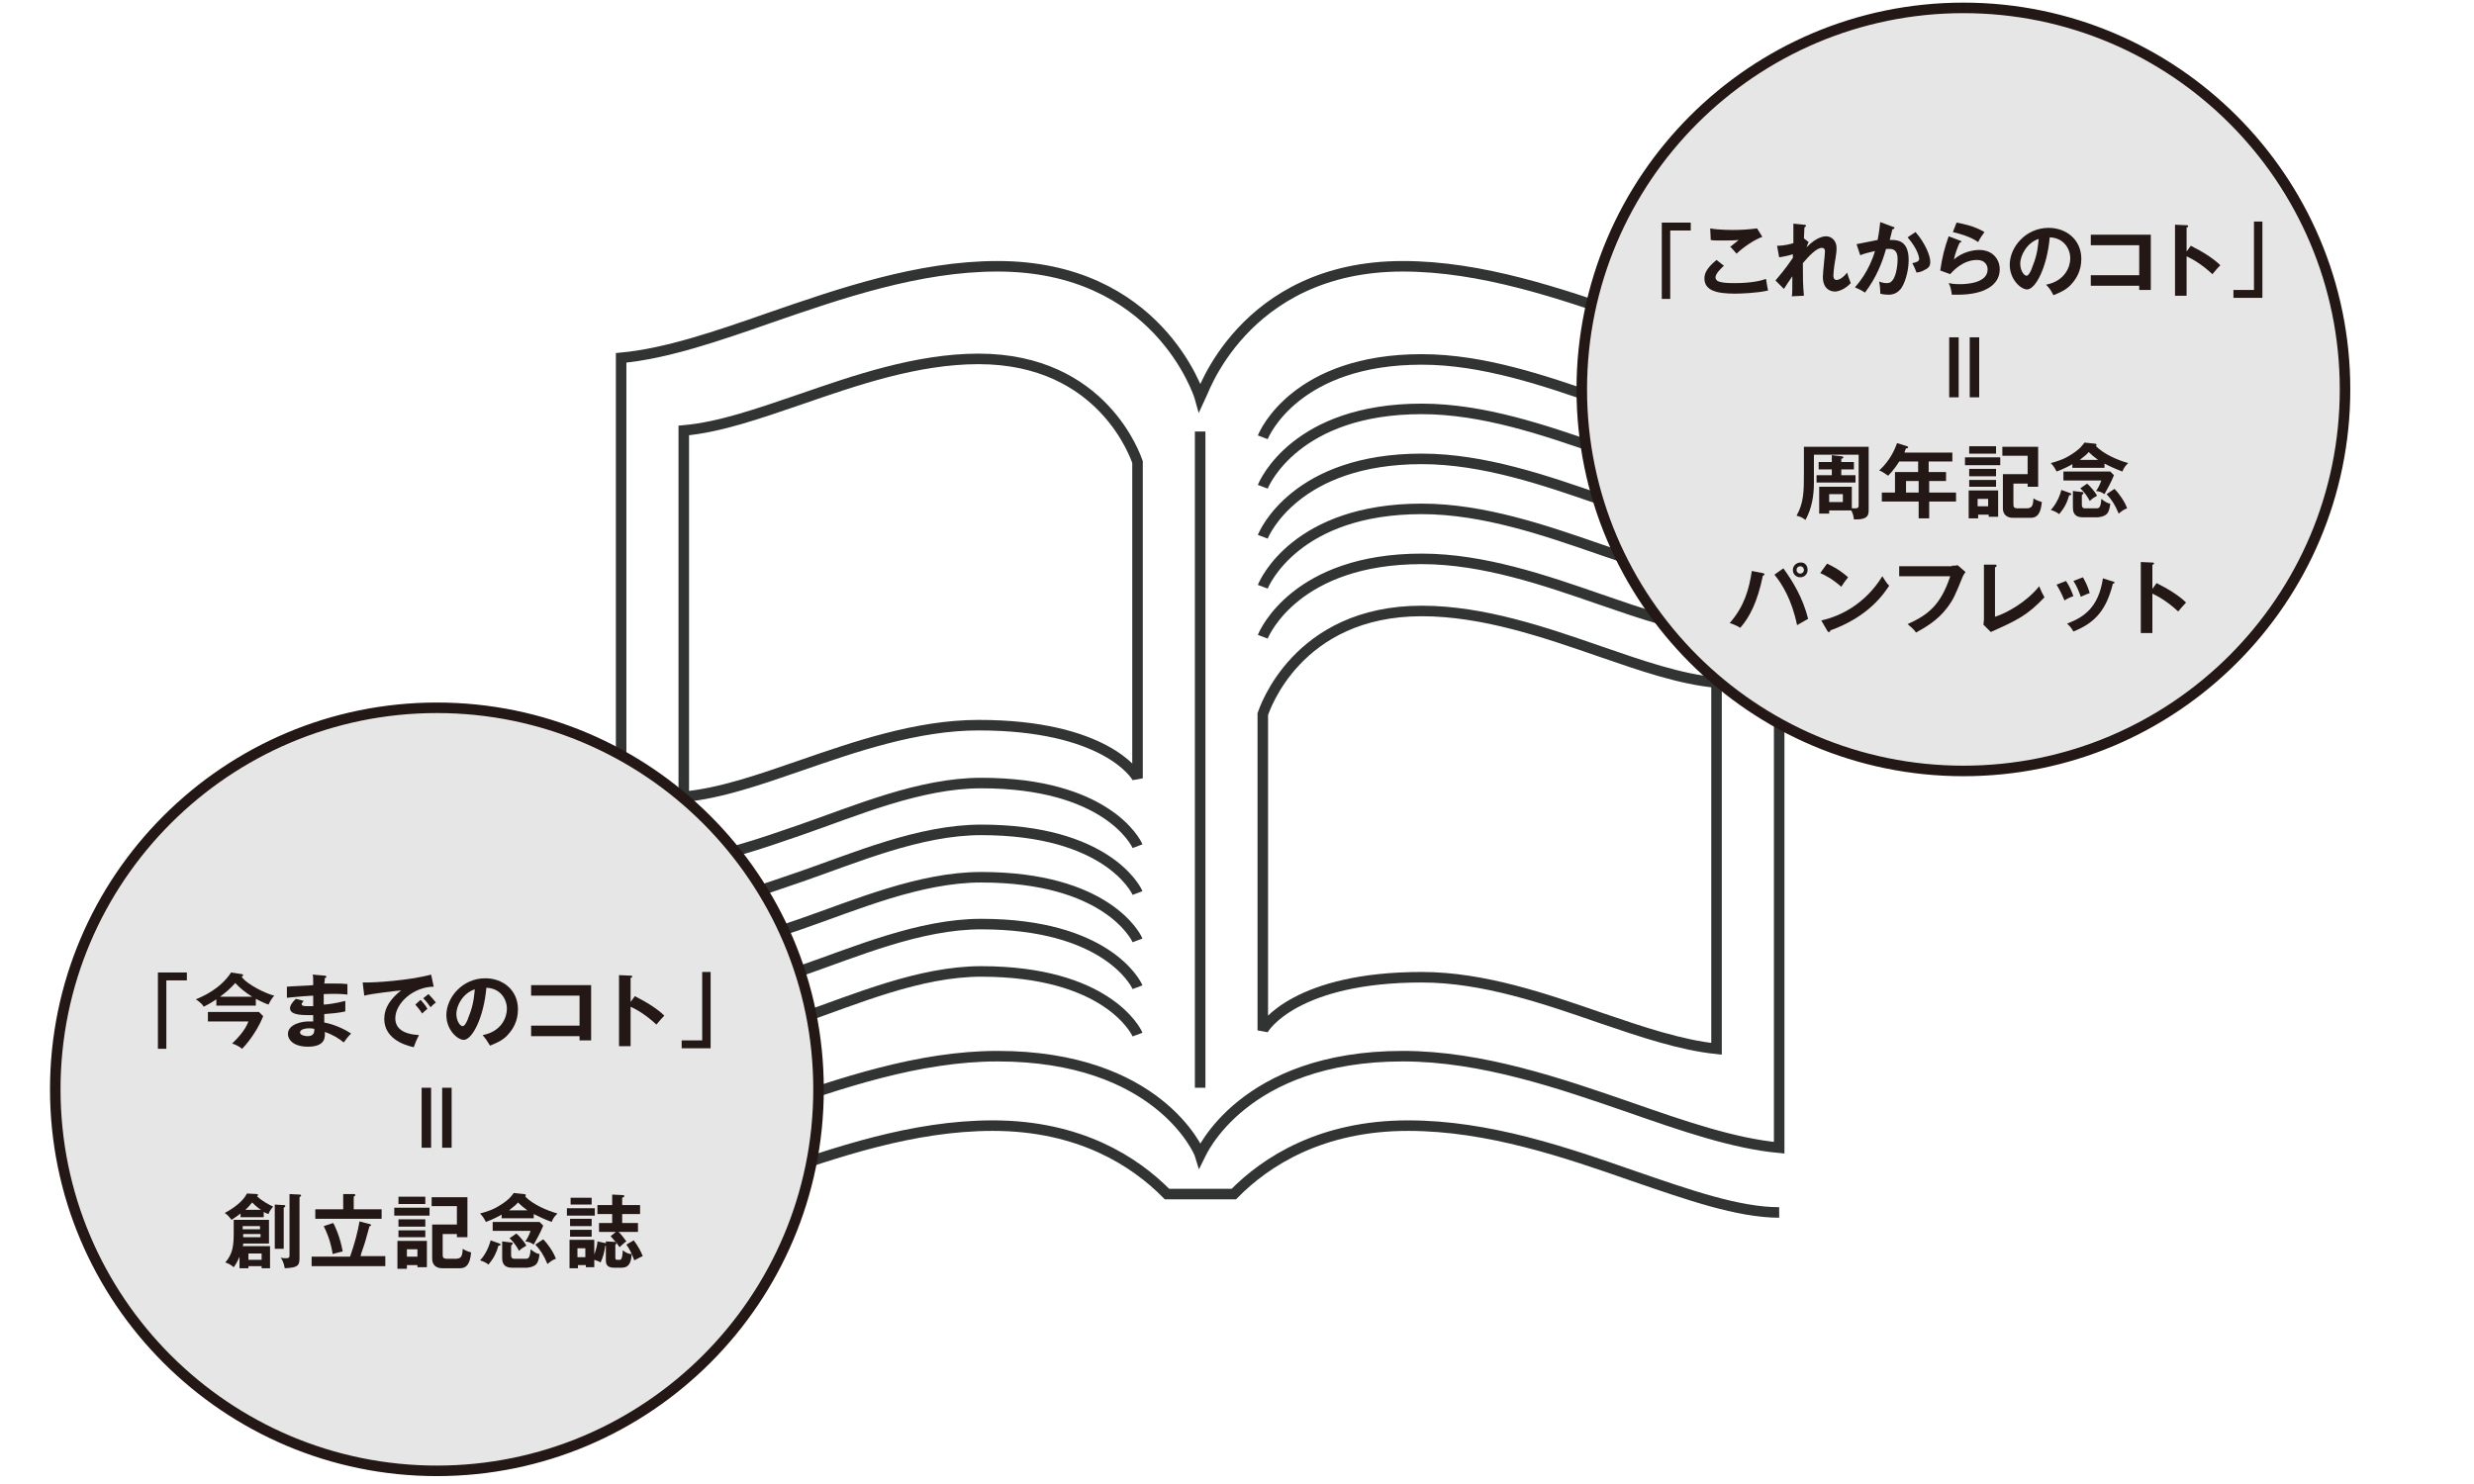 <?xml version="1.0" encoding="UTF-8" standalone="no"?>
<svg width="470px" height="282px" viewBox="0 0 470 282" version="1.1" xmlns="http://www.w3.org/2000/svg" xmlns:xlink="http://www.w3.org/1999/xlink" xmlns:sketch="http://www.bohemiancoding.com/sketch/ns">
    <!-- Generator: Sketch 3.4 (15575) - http://www.bohemiancoding.com/sketch -->
    <title>img03</title>
    <desc>Created with Sketch.</desc>
    <defs></defs>
    <g id="Page-1" stroke="none" stroke-width="1" fill="none" fill-rule="evenodd" sketch:type="MSPage">
        <g id="Group" sketch:type="MSLayerGroup" transform="translate(-705, -2024)">
            <g id="content" transform="translate(0, 83)" sketch:type="MSShapeGroup">
                <g id="Group" transform="translate(823, 1991)" stroke="#323333" stroke-width="2">
                    <path d="M110,32 L110,156.7" id="Shape"></path>
                    <path d="M220,168.1 C211.4,167.3 201.8,164 191.8,160.5 C178.5,155.9 163.5,150.7 148.5,150.7 C118,150.7 110.1,169.3 110,169.5 C109.7,168.5 101.8,150.7 71.5,150.7 C56.5,150.7 41.5,155.9 28.2,160.5 C18.2,164 8.6,167.3 0,168.1 L0,18 C8.6,17.2 18.2,13.9 28.2,10.4 C41.5,5.8 56.5,0.6 71.5,0.6 C101.8,0.6 109.7,24.6 110,25.7 C110.1,25.5 118,0.6 148.5,0.6 C163.5,0.6 178.5,5.8 191.8,10.4 C201.8,13.9 211.4,17.2 220,18 L220,168.1 L220,168.1 Z" id="Shape"></path>
                    <path d="M98.1,97.9 C97.8,97.1 91.7,87.8 67.9,87.8 C56.2,87.8 44.4,91.9 34,95.5 C26.2,98.2 18.7,100.8 11.9,101.4 L11.9,31.8 C18.7,31.2 26.1,28.6 34,25.9 C44.4,22.3 56.2,18.2 67.9,18.2 C91.6,18.2 97.8,37 98.1,37.8 L98.1,97.9 L98.1,97.9 Z" id="Shape"></path>
                    <path d="M220,180.4 L220,180.4 C212.2,180.4 202.6,177 192.4,173.5 C179.5,169 164.8,163.9 149.5,163.9 C133,163.9 122.5,170.7 116.4,176.9 L103.7,176.9 C97.6,170.7 87.1,163.9 70.6,163.9 C55.4,163.9 40.7,169 27.7,173.5 C17.5,177 7.8,180.4 0.1,180.4" id="Shape"></path>
                    <path d="M98.1,110.8 C97.8,110 92.1,98.8 68.4,98.8 C56.7,98.8 44.5,104.1 34.1,107.7 C26.3,110.4 18.8,113 12,113.6" id="Shape"></path>
                    <path d="M98.1,119.7 C97.8,118.9 92.1,107.7 68.4,107.7 C56.7,107.7 44.5,113 34.1,116.6 C26.3,119.3 18.8,121.9 12,122.5" id="Shape"></path>
                    <path d="M98.1,128.7 C97.8,127.9 92.1,116.7 68.4,116.7 C56.7,116.7 44.5,122 34.1,125.6 C26.3,128.3 18.8,130.9 12,131.5" id="Shape"></path>
                    <path d="M98.1,137.6 C97.8,136.8 92.1,125.6 68.4,125.6 C56.7,125.6 44.5,130.9 34.1,134.5 C26.3,137.2 18.8,139.8 12,140.4" id="Shape"></path>
                    <path d="M98.1,146.6 C97.8,145.8 92.1,134.6 68.4,134.6 C56.7,134.6 44.5,139.9 34.1,143.5 C26.3,146.2 18.8,148.8 12,149.4" id="Shape"></path>
                    <path d="M121.9,85.7 C122.2,84.9 128.3,66.1 152.1,66.1 C163.8,66.1 175.6,70.2 186,73.8 C193.8,76.5 201.3,79.1 208.1,79.7 L208.1,149.3 C201.3,148.6 193.9,146.1 186,143.4 C175.6,139.8 163.8,135.7 152.1,135.7 C128.4,135.7 122.2,145 121.9,145.8 L121.9,85.7 L121.9,85.7 Z" id="Shape"></path>
                    <path d="M121.9,71 C122.2,70.2 128.3,56.2 152.1,56.2 C163.8,56.2 175.6,60.3 186,63.9 C193.8,66.6 201.3,69.2 208.1,69.8" id="Shape"></path>
                    <path d="M121.9,61.5 C122.2,60.7 128.3,46.7 152.1,46.7 C163.8,46.7 175.6,50.8 186,54.4 C193.8,57.1 201.3,59.7 208.1,60.3" id="Shape"></path>
                    <path d="M121.9,52 C122.2,51.2 128.3,37.2 152.1,37.2 C163.8,37.2 175.6,41.3 186,44.9 C193.8,47.6 201.3,50.2 208.1,50.8" id="Shape"></path>
                    <path d="M121.9,42.5 C122.2,41.7 128.3,27.7 152.1,27.7 C163.8,27.7 175.6,31.8 186,35.4 C193.8,38.1 201.3,40.7 208.1,41.3" id="Shape"></path>
                    <path d="M121.9,33.1 C122.2,32.3 128.3,18.3 152.1,18.3 C163.8,18.3 175.6,22.4 186,26 C193.8,28.7 201.3,31.3 208.1,31.9" id="Shape"></path>
                </g>
                <g id="Group" transform="translate(1005, 1942)">
                    <path d="M145.5,73 C145.5,113 113,145.5 73,145.5 C33,145.5 0.5,113 0.5,73 C0.5,33 33,0.5 73,0.5 C113,0.5 145.5,33 145.5,73 L145.5,73 Z" id="Shape" stroke="#231815" stroke-width="2" fill="#E6E6E6"></path>
                    <g transform="translate(15, 41)" id="Shape" fill="#231815">
                        <path d="M6.2,0.2 L6.2,1.8 L2.3,1.8 L2.3,14.8 L0.7,14.8 L0.7,0.3 L6.2,0.3 L6.2,0.2 Z"></path>
                        <path d="M12.5,8.5 C12.3,8.7 10.9,9.9 10.9,10.7 C10.9,11.1 11.2,11.3 11.3,11.4 C12.1,11.8 13.7,11.8 14.6,11.8 C17.8,11.8 19.7,11.3 20.5,11 C20.6,11.5 20.7,12.4 20.9,13.2 C18.8,13.7 15.6,13.8 14.6,13.8 C11.1,13.8 8.8,13.2 8.8,10.9 C8.8,10.2 9,9.1 11.1,7.4 L12.5,8.5 L12.5,8.5 Z M19.8,3 C18.2,3.6 16.3,4.9 14.9,6.2 C14.7,6 13.9,5 13.7,4.9 C13.8,4.8 15,3.9 15.3,3.6 C14.5,3.7 13.3,3.7 12,3.7 C10.9,3.7 10.4,3.7 10,3.6 L9.9,1.4 C11.3,1.7 14,1.7 14.3,1.7 C15.8,1.7 17.3,1.6 18.8,1.4 L19.8,3 L19.8,3 Z"></path>
                        <path d="M27.7,3.3 L28.6,4 C28.5,4.2 28.3,4.6 28.2,5 C30.2,2.9 31.7,2.9 31.9,2.9 C33,2.9 33.9,3.8 33.9,5.1 C33.9,5.7 33.9,6 33.5,8.3 C33.4,9 33.3,9.9 33.3,10.4 C33.3,10.5 33.3,11.2 33.9,11.2 C34.1,11.2 34.9,11.1 35.9,9.8 C36.2,10.7 36.2,10.8 36.6,11.8 C35.5,13 34.2,13.4 33.6,13.4 C32.6,13.4 31.3,12.8 31.3,10.6 C31.3,9.8 31.7,6.4 31.7,5.8 C31.7,5.6 31.7,5.1 31.1,5.1 C30.1,5.1 28.6,6.7 27.5,8 C27.5,11 27.5,11.9 27.7,14.2 L25.4,14.3 C25.5,13.7 25.5,13.3 25.5,10.5 C25.2,10.9 24.1,12.6 23.9,12.9 L22.3,11.3 C22.8,10.7 24.2,9.1 25.6,7 L25.6,6.3 C25.4,6.4 24.3,6.7 23,6.9 L22.6,4.7 C23,4.7 24.1,4.7 25.7,4.2 L25.7,0.5 L27.7,0.7 C28,0.7 28.1,0.8 28.1,0.9 C28.1,1.1 27.9,1.1 27.8,1.2 C27.8,1.8 27.7,2.6 27.7,3.3 L27.7,3.3 L27.7,3.3 Z"></path>
                        <path d="M44.6,1.1 C44.8,1.1 44.9,1.2 44.9,1.3 C44.9,1.4 44.8,1.5 44.5,1.6 C44.2,2.8 44.1,3.3 44,3.6 C45.1,3.6 47.6,3.4 47.6,7.4 C47.6,9.7 46.8,12 46.1,12.9 C45.6,13.5 44.9,14 43.8,14 C43.6,14 42.9,14 42.2,13.8 L42.2,13.3 C42.2,12.8 42.1,12.1 42,11.5 C42.3,11.6 42.7,11.8 43.4,11.8 C43.9,11.8 44.2,11.7 44.5,11.3 C45,10.8 45.5,9.1 45.5,7.2 C45.5,5.5 44.6,5.3 44,5.3 L43.3,5.3 C42.6,7.8 41.5,10.7 39.3,13.6 C38.7,13.2 37.9,12.8 37.4,12.6 C38,11.9 40.1,9.5 41.2,5.7 C40.3,5.9 39.1,6.2 38.4,6.5 L37.7,4.4 C38.3,4.3 41.1,3.7 41.7,3.6 C42,2.1 42.1,1 42.2,0.2 L44.6,1.1 L44.6,1.1 Z M48.9,2.1 C50.6,4 51.7,6.5 51.7,7.7 C51.7,8.5 51.5,8.9 50.6,9.3 C50.5,9.4 49.9,9.7 49.1,9.8 C48.8,9 48.6,8.6 48.3,8 C48.9,7.9 49.6,7.7 49.6,7.2 C49.6,7 49.4,5.4 47.4,3.1 L48.9,2.1 L48.9,2.1 Z"></path>
                        <path d="M57.3,3.7 C57.4,3.7 57.6,3.8 57.6,3.9 C57.6,4.1 57.4,4.1 57.3,4.1 C56.9,4.9 56.4,6.3 56.2,7.3 C57.8,5.9 59.8,5.5 61,5.5 C63.6,5.5 64.9,7.3 64.9,9.2 C64.9,12.2 61.9,14 57,14 L55.8,14 C55.7,13.3 55.6,12.5 55.2,11.8 C55.7,11.9 56.3,12 57.3,12 C58.3,12 62.6,11.9 62.6,9.2 C62.6,8.4 62.1,7.4 60.6,7.4 C57.9,7.4 56,9.5 55.5,10.1 L53.6,9.4 C54,6.7 54.4,5.2 55.2,2.9 L57.3,3.7 L57.3,3.7 Z M56.7,0.3 C57.8,0.5 60,0.9 62,2.1 C61.5,2.8 61.2,3.2 60.8,4 C59.4,3 57.3,2.4 56,2.1 L56.7,0.3 L56.7,0.3 Z"></path>
                        <path d="M73.7,12.1 C77.3,11.4 78.3,8.7 78.3,7.1 C78.3,5.3 77.1,3.2 74.4,3.1 C73.9,8.8 71.7,13 70.1,13 C68.9,13 66.8,11.1 66.8,8.3 C66.8,5 69.8,1.3 74.2,1.3 C77.5,1.3 80.4,3.5 80.4,7.2 C80.4,9.5 79.4,11 78.6,11.9 C77.6,13.1 76.3,13.6 75.1,14.1 C74.6,13.1 74.3,12.7 73.7,12.1 L73.7,12.1 Z M68.8,8.1 C68.8,9.4 69.5,10.4 70,10.4 C70.4,10.4 70.9,9.4 71.1,8.7 C72.2,6.1 72.2,4.1 72.3,3.4 C70.1,4.1 68.8,6.5 68.8,8.1 L68.8,8.1 Z"></path>
                        <path d="M82.2,12.3 L82.2,10.3 L91.4,10.3 L91.4,4.6 L82.2,4.6 L82.2,2.6 L93.6,2.6 L93.6,13.1 L91.4,13.1 L91.4,12.3 L82.2,12.3 L82.2,12.3 Z"></path>
                        <path d="M101.2,4.7 C103.4,5.8 105.5,7.1 106.8,8.4 C106.2,9 106,9.3 105.3,10.1 C103.4,8.3 101.5,7.2 100.4,6.7 L100.4,14.2 L98.2,14.2 L98.2,0.7 L100.4,0.8 C100.6,0.8 100.7,0.8 100.7,1 C100.7,1.2 100.5,1.2 100.4,1.2 L100.4,5.8 L101.2,4.7 L101.2,4.7 Z"></path>
                        <path d="M109.3,14.7 L109.3,13.1 L113.2,13.1 L113.2,0.1 L114.8,0.1 L114.8,14.6 L109.3,14.6 L109.3,14.7 Z"></path>
                        <path d="M55.3,22.1 L57.1,22.1 L57.1,33.5 L55.3,33.5 L55.3,22.1 L55.3,22.1 Z M59.2,22.1 L61,22.1 L61,33.5 L59.2,33.5 L59.2,22.1 L59.2,22.1 Z"></path>
                        <path d="M32.5,54.9 L32.5,55.6 L30.6,55.6 L30.6,50.5 L36.8,50.5 L36.8,54.6 L37.4,54.6 C38.1,54.6 38.1,54.4 38.1,53.7 L38.1,44.4 L29.6,44.4 L29.6,49.8 C29.6,52.2 29.2,54.6 28,56.8 C27.3,56.3 27.1,56.2 26.3,56 C27.7,53.5 27.7,51.3 27.7,47.8 L27.7,42.9 L40,42.9 L40,54.8 C40,55.8 40,56.8 37.2,56.7 C37.1,55.9 37,55.6 36.7,55 L32.5,55 L32.5,54.9 Z M37.2,45.8 L37.2,47.2 L34.8,47.2 L34.8,48.3 L37.5,48.3 L37.5,49.7 L30.1,49.7 L30.1,48.3 L33,48.3 L33,47.2 L30.5,47.2 L30.5,45.8 L33,45.8 L33,44.5 L34.8,44.7 C35,44.7 35.2,44.8 35.2,44.9 C35.2,45 35.1,45.1 34.8,45.2 L34.8,45.8 L37.2,45.8 L37.2,45.8 Z M32.5,51.9 L32.5,53.4 L35.1,53.4 L35.1,51.9 L32.5,51.9 L32.5,51.9 Z"></path>
                        <path d="M51.5,47.7 L54.7,47.7 L54.7,49.4 L51.5,49.4 L51.5,51.6 L56.6,51.6 L56.6,53.3 L51.5,53.3 L51.5,56.5 L49.5,56.5 L49.5,53.3 L42.5,53.3 L42.5,51.6 L45,51.6 L45,47.7 L49.4,47.7 L49.4,45.7 L45.8,45.7 C45.5,46.2 44.7,47.4 43.7,48.4 C43.1,48 42.6,47.6 42,47.4 C44.1,45.5 45,43.3 45.4,42.2 L47.3,42.8 C47.5,42.9 47.5,42.9 47.5,43 C47.5,43.2 47.3,43.2 47.1,43.2 C47,43.4 46.9,43.6 46.8,44 L55.9,44 L55.9,45.7 L51.4,45.7 L51.4,47.7 L51.5,47.7 Z M49.5,49.4 L47.1,49.4 L47.1,51.6 L49.5,51.6 L49.5,49.4 L49.5,49.4 Z"></path>
                        <path d="M65,44.9 L65,46.4 L58.3,46.4 L58.3,44.9 L65,44.9 L65,44.9 Z M64.6,51.2 L64.6,56.2 L62.8,56.2 L62.8,55.8 L60.8,55.8 L60.8,56.5 L59,56.5 L59,51.2 L64.6,51.2 L64.6,51.2 Z M64.2,47.1 L64.2,48.5 L59.1,48.5 L59.1,47.1 L64.2,47.1 L64.2,47.1 Z M64.2,49.2 L64.2,50.5 L59.1,50.5 L59.1,49.2 L64.2,49.2 L64.2,49.2 Z M64.2,42.8 L64.2,44.2 L59.1,44.2 L59.1,42.8 L64.2,42.8 L64.2,42.8 Z M60.7,52.8 L60.7,54.2 L62.7,54.2 L62.7,52.8 L60.7,52.8 L60.7,52.8 Z M67.5,49.8 L67.5,53.7 C67.5,54.3 67.5,54.6 68.4,54.6 L70,54.6 C70.4,54.6 70.8,54.5 71,54.2 C71.2,53.9 71.3,53.3 71.3,52.7 C71.9,53.1 72.3,53.2 72.9,53.4 C72.7,55.5 72.1,56.4 70.8,56.4 L67.4,56.4 C66.3,56.4 65.5,55.8 65.5,54.6 L65.5,48.1 L70.2,48.1 L70.2,44.6 L65.4,44.6 L65.4,42.9 L72.2,42.9 L72.2,50.5 L70.2,50.5 L70.2,49.9 L67.5,49.9 L67.5,49.8 Z"></path>
                        <path d="M84.7,46.9 L78.7,46.9 L78.7,46.2 C78.4,46.4 77.1,47.1 75.7,47.6 C75.5,47.2 75.2,46.6 74.6,46 C76,45.6 77.1,45.3 78.6,44.3 C80.2,43.3 80.7,42.5 81,42.1 L82.9,42.3 C83.1,42.3 83.3,42.4 83.3,42.5 C83.3,42.6 83.2,42.7 83.2,42.8 C84.7,44.3 87.2,45.4 89.3,46 C88.9,46.4 88.5,46.8 88.2,47.6 C86.8,47.1 85.4,46.4 84.8,46.1 L84.8,46.9 L84.7,46.9 Z M78.3,51.7 C78.4,51.8 78.5,51.8 78.5,51.9 C78.5,52.1 78.3,52.1 78.1,52.1 C77.7,53.5 77.2,54.5 76.2,55.7 C75.7,55.3 75.2,55.1 74.6,54.9 C75.6,53.9 76.4,52.1 76.6,51.1 L78.3,51.7 L78.3,51.7 Z M77,49.3 L77,47.6 L85.9,47.6 L86.6,48.3 C86.1,49.6 85.3,51 84.8,51.9 C84.2,51.5 83.9,51.4 83.2,51.3 C83.5,50.9 83.9,50.2 84.2,49.3 L77,49.3 L77,49.3 Z M80.5,51.5 C80.7,51.5 80.8,51.5 80.8,51.7 C80.8,51.8 80.8,51.8 80.5,52.1 L80.5,53.9 C80.5,54.6 80.9,54.6 81.2,54.6 L83.2,54.6 C83.7,54.6 84.1,54.6 84.2,52.8 C84.5,53 85.1,53.6 85.9,53.7 C85.8,54.8 85.5,55.4 85.3,55.6 C84.8,56.2 83.6,56.3 83.5,56.3 L80.7,56.3 C78.8,56.3 78.8,55 78.8,54.3 L78.8,51.3 L80.5,51.5 L80.5,51.5 Z M83.6,45.4 C82.9,44.9 82.3,44.4 81.8,43.9 C81.5,44.3 81,44.7 80.1,45.4 L83.6,45.4 L83.6,45.4 Z M81.5,49.9 C82.1,50.4 83.1,51.6 83.4,52.2 C82.9,52.5 82.5,52.7 82,53.2 C81.7,52.6 81.1,51.6 80.2,50.8 L81.5,49.9 L81.5,49.9 Z M86.7,50.9 C87.6,51.8 88.7,53.4 89.1,54.6 C88.5,54.8 88.1,55.1 87.5,55.6 C86.8,53.9 86.2,53 85.2,51.9 L86.7,50.9 L86.7,50.9 Z"></path>
                        <path d="M19.9,66.9 C20.1,67 20.2,67 20.2,67.1 C20.2,67.2 20.2,67.3 19.9,67.4 C18.9,72.3 17.4,75.3 15.6,77.3 C15,76.9 14,76.5 13.6,76.4 C16.4,73.2 17.3,69.9 17.8,66.5 L19.9,66.9 L19.9,66.9 Z M23.8,66 C25.6,68.5 27.5,71.6 28.5,75.6 C27.9,75.9 26.6,76.7 26.4,76.8 C25.4,71.9 23.5,68.9 22.1,67.2 L23.8,66 L23.8,66 Z M28.4,66.3 C28.4,67.1 27.8,67.7 27,67.7 C26.2,67.7 25.6,67.1 25.6,66.3 C25.6,65.5 26.3,64.9 27,64.9 C27.8,64.8 28.4,65.4 28.4,66.3 L28.4,66.3 Z M26.3,66.3 C26.3,66.7 26.6,67 27,67 C27.4,67 27.7,66.7 27.7,66.3 C27.7,65.9 27.4,65.6 27,65.6 C26.6,65.6 26.3,65.9 26.3,66.3 L26.3,66.3 Z"></path>
                        <path d="M32.1,65.1 C34.4,66.2 35.4,67.1 36.1,67.7 C35.8,68.1 35.5,68.4 34.8,69.5 C33,67.9 31.5,67.2 30.8,66.9 L32.1,65.1 L32.1,65.1 Z M31,75.9 C34.7,75.1 39.4,72.7 42.6,67.5 C43.2,68.4 43.3,68.7 43.9,69.3 C42.9,70.8 40,75.2 32.7,77.8 C32.7,78 32.7,78.1 32.4,78.1 C32.3,78.1 32.2,78 32.1,77.8 L31,75.9 L31,75.9 Z"></path>
                        <path d="M55.8,65.5 C56.1,65.5 56.6,65.5 56.9,65.4 L58.4,66.7 C58.2,67 58.1,67.1 57.9,67.5 C56.4,71.2 56.1,71.9 54.9,73.5 C53.1,75.9 50.8,77.2 49,78.2 C48.6,77.6 48.1,77.2 47.4,76.6 C51.4,74.8 53.7,72.9 55.5,67.5 L45.8,67.5 L45.8,65.6 L55.8,65.6 L55.8,65.5 Z"></path>
                        <path d="M64,65.3 C64.2,65.3 64.3,65.3 64.3,65.5 C64.3,65.7 64.1,65.8 64,65.8 L64,75.2 C66.3,74.5 70.1,72.3 72.4,69.4 C72.8,70.4 72.9,70.6 73.4,71.5 C70.1,75 68.1,75.9 63.2,78.1 L61.8,76.7 C61.8,76.5 61.9,76 61.9,75.8 L61.9,65.3 L64,65.3 L64,65.3 Z"></path>
                        <path d="M77.5,68.4 C78.1,69.3 78.6,70.4 78.9,71.3 C78.5,71.4 77.8,71.7 77.2,72.1 C76.7,70.9 76.3,70.1 75.7,69.1 L77.5,68.4 L77.5,68.4 Z M86.4,68.5 C86.6,68.5 86.7,68.6 86.7,68.7 C86.7,68.9 86.5,68.9 86.4,68.9 C85.2,73.7 83.2,76.3 78.9,78 C78.4,77.1 78,76.8 77.7,76.5 C80.9,75.3 83.7,73.4 84.5,67.9 L86.4,68.5 L86.4,68.5 Z M80.7,67.7 C81.1,68.4 81.6,69.3 82,70.7 C81.7,70.8 80.9,71.1 80.3,71.4 C80,70.5 79.5,69.3 78.9,68.4 L80.7,67.7 L80.7,67.7 Z"></path>
                        <path d="M94.7,68.8 C96.9,69.9 99,71.2 100.3,72.5 C99.7,73.1 99.5,73.4 98.8,74.2 C96.9,72.4 95,71.3 93.9,70.8 L93.9,78.3 L91.7,78.3 L91.7,64.8 L93.9,64.9 C94.1,64.9 94.2,64.9 94.2,65.1 C94.2,65.3 94,65.3 93.9,65.3 L93.9,69.9 L94.7,68.8 L94.7,68.8 Z"></path>
                    </g>
                </g>
                <g id="Group" transform="translate(715, 2075)">
                    <path d="M145.5,73 C145.5,113 113,145.5 73,145.5 C33,145.5 0.5,113 0.5,73 C0.5,33 33,0.5 73,0.5 C113,0.5 145.5,33 145.5,73 L145.5,73 Z" id="Shape" stroke="#231815" stroke-width="2" fill="#E6E6E6"></path>
                    <g transform="translate(20, 50)" id="Shape" fill="#231815">
                        <path d="M5.5,0.7 L5.5,2.3 L1.6,2.3 L1.6,15.3 L0,15.3 L0,0.8 L5.5,0.8 L5.5,0.7 Z"></path>
                        <path d="M18.6,7.1 L11.1,7.1 L11.1,5.9 C10.5,6.3 9.9,6.7 8.7,7.3 C8.3,6.6 7.5,6.1 7.2,5.9 C8.4,5.4 11.8,4 13.9,0.8 L15.9,1.1 C16,1.1 16.2,1.2 16.2,1.3 C16.2,1.4 16.2,1.4 15.9,1.6 C16.9,3.1 20.7,4.9 22.1,5.2 C21.6,5.7 21.1,6.7 21,6.9 C20.1,6.6 19,6 18.6,5.8 L18.6,7.1 L18.6,7.1 Z M9.5,10.1 L9.5,8.3 L19.2,8.3 L20,9.1 C18.7,12.4 16.4,14.9 16,15.3 C15.5,14.9 14.8,14.5 14.1,14.3 C14.8,13.6 16.5,12 17.2,10.1 L9.5,10.1 L9.5,10.1 Z M17.9,5.4 C16.6,4.6 15.4,3.6 14.7,2.8 C13.8,3.8 12.9,4.6 11.8,5.4 L17.9,5.4 L17.9,5.4 Z"></path>
                        <path d="M31.7,1.4 C31.9,1.4 32,1.5 32,1.6 C32,1.8 31.8,1.8 31.7,1.9 C31.7,2.3 31.7,2.5 31.6,2.9 L33.7,2.9 C34.6,2.9 35.1,2.9 36,3 L36,5 C35.3,4.9 34,4.8 31.5,4.9 L31.5,6.9 C31.9,6.9 33.7,6.7 35.6,6.2 L35.6,8.2 C34.3,8.5 32.9,8.6 31.6,8.7 L31.6,10.3 C33.8,10.7 36,11.9 36.7,12.4 C36.1,13 35.8,13.4 35.3,14.1 C34.5,13.4 33.2,12.6 31.7,12.1 C31.8,13.1 31.8,14.9 28.5,14.9 C25.8,14.9 24.7,13.6 24.7,12.5 C24.7,10.6 27.4,10.1 28.6,10.1 L29.5,10.1 L29.5,8.9 C27.7,8.9 25.1,9 25.1,7.6 C25.1,7.1 25.4,6.6 26.2,5.8 L27.7,6.2 C27.5,6.4 27.3,6.7 27.3,6.8 C27.3,7.2 27.9,7.2 28.6,7.2 L29.5,7.2 L29.5,5.2 C27.3,5.3 25.8,5.5 24.5,5.6 L24.5,3.5 C25.3,3.4 28.8,3.3 29.5,3.2 C29.5,1.8 29.5,1.6 29.4,1.2 L31.7,1.4 L31.7,1.4 Z M28.8,11.4 C28.3,11.4 27,11.5 27,12.2 C27,12.8 28.2,12.9 28.4,12.9 C29.3,12.9 29.8,12.5 29.7,11.5 C29.5,11.5 29.2,11.4 28.8,11.4 L28.8,11.4 Z"></path>
                        <path d="M52.4,3.5 C48.6,3.5 45.1,6.6 45.1,9.5 C45.1,11.3 46.4,12.5 49.6,12.7 C49,13.8 48.8,14.5 48.6,15 C46.3,14.5 43,13.1 43,9.6 C43,7.5 44.2,5.8 46.2,4.2 C45.2,4.3 40.7,4.8 39.2,5.2 L38.9,2.7 L39.9,2.7 C40.9,2.7 47.4,2.4 51.9,1.2 L52.4,3.5 L52.4,3.5 Z M49.9,6 C50.1,6.2 50.9,7.1 51.2,7.7 C50.8,8 50.3,8.5 50.2,8.6 C49.7,7.8 49.4,7.5 48.9,6.9 L49.9,6 L49.9,6 Z M51.4,4.9 C51.8,5.3 52.5,6.1 52.8,6.5 C52.5,6.7 52.1,7.1 51.8,7.4 C51.3,6.7 51,6.3 50.4,5.7 L51.4,4.9 L51.4,4.9 Z"></path>
                        <path d="M61.7,12.7 C65.3,12 66.3,9.3 66.3,7.7 C66.3,5.9 65.1,3.8 62.4,3.7 C61.9,9.4 59.7,13.6 58.1,13.6 C56.9,13.6 54.8,11.7 54.8,8.9 C54.8,5.6 57.8,1.9 62.2,1.9 C65.5,1.9 68.4,4.1 68.4,7.8 C68.4,10.1 67.4,11.6 66.6,12.5 C65.6,13.7 64.3,14.2 63.1,14.7 C62.5,13.7 62.2,13.3 61.7,12.7 L61.7,12.7 Z M56.7,8.7 C56.7,10 57.4,11 57.9,11 C58.3,11 58.8,10 59,9.3 C60.1,6.7 60.1,4.7 60.2,4 C58,4.7 56.7,7 56.7,8.7 L56.7,8.7 Z"></path>
                        <path d="M70.9,12.9 L70.9,10.9 L80.1,10.9 L80.1,5.2 L70.9,5.2 L70.9,3.2 L82.3,3.2 L82.3,13.7 L80.1,13.7 L80.1,12.9 L70.9,12.9 L70.9,12.9 Z"></path>
                        <path d="M90.6,5.3 C92.8,6.4 94.9,7.7 96.2,9 C95.6,9.6 95.4,9.9 94.7,10.7 C92.8,8.9 90.9,7.8 89.8,7.3 L89.8,14.8 L87.6,14.8 L87.6,1.3 L89.8,1.4 C90,1.4 90.1,1.4 90.1,1.6 C90.1,1.8 89.9,1.8 89.8,1.8 L89.8,6.4 L90.6,5.3 L90.6,5.3 Z"></path>
                        <path d="M99.5,15.3 L99.5,13.7 L103.4,13.7 L103.4,0.7 L105,0.7 L105,15.2 L99.5,15.2 L99.5,15.3 Z"></path>
                        <path d="M50.1,22.7 L51.9,22.7 L51.9,34.1 L50.1,34.1 L50.1,22.7 L50.1,22.7 Z M54,22.7 L55.8,22.7 L55.8,34.1 L54,34.1 L54,22.7 L54,22.7 Z"></path>
                        <path d="M20.1,47.3 L15.7,47.3 L15.7,46.6 C15.3,46.9 14.9,47.2 14,47.8 C13.5,47.2 13.3,46.9 12.7,46.5 C15.5,45 16.6,43.5 16.9,42.8 L18.8,42.9 C18.9,42.9 19,42.9 19,43.1 C19,43.2 18.9,43.3 18.8,43.3 C20,44.4 21.1,44.9 21.9,45.3 C21.7,45.5 21.2,46.1 21,46.7 C20.8,46.6 20.6,46.6 20.1,46.3 L20.1,47.3 L20.1,47.3 Z M21.3,52.8 L21.3,57 L19.7,57 L19.7,56.6 L17.2,56.6 L17.2,57 L15.5,57 L15.5,54.8 C15.1,55.8 14.7,56.4 14.4,56.8 C13.8,56.3 13.4,56.1 12.8,55.9 C14.3,54.2 14.4,52.5 14.4,50.1 L14.4,47.8 L21.1,47.8 L21.1,52.3 L16.2,52.3 C16.2,52.6 16.2,52.7 16.1,52.8 L21.3,52.8 L21.3,52.8 Z M16.2,50.5 L16.2,51.1 L19.5,51.1 L19.5,50.5 L16.2,50.5 L16.2,50.5 Z M19.4,49.6 L19.4,49 L16.1,49 L16.1,49.6 L19.4,49.6 L19.4,49.6 Z M19.6,45.9 C19.1,45.6 18.6,45.2 17.9,44.5 C17.5,45 17.1,45.5 16.6,45.9 L19.6,45.9 L19.6,45.9 Z M17.2,54.2 L17.2,55.4 L19.7,55.4 L19.7,54.2 L17.2,54.2 L17.2,54.2 Z M23.9,45 C24,45 24.2,45 24.2,45.2 C24.2,45.3 24.1,45.4 23.9,45.5 L23.9,53.3 L22.2,53.3 L22.2,44.9 L23.9,45 L23.9,45 Z M26.9,43 C27,43 27.2,43 27.2,43.2 C27.2,43.3 27,43.4 26.9,43.5 L26.9,54.8 C26.9,56.3 26.9,56.9 24.1,57 C23.9,55.8 23.5,55.2 23.3,55 C23.5,55 23.7,55.1 24.3,55.1 C25,55.1 25,54.9 25,54.4 L25,42.9 L26.9,43 L26.9,43 Z"></path>
                        <path d="M43.2,54.8 L43.2,56.6 L29.2,56.6 L29.2,54.8 L36.5,54.8 C37.4,52.3 38,49.9 38.3,48.1 L40.2,48.6 C40.3,48.6 40.5,48.7 40.5,48.8 C40.5,48.9 40.4,49 40.2,49 C40,49.6 39.4,52 39.2,52.5 C38.8,53.7 38.6,54.2 38.5,54.7 L43.2,54.7 L43.2,54.8 Z M35.2,42.9 L37.2,42.9 C37.3,42.9 37.5,42.9 37.5,43.1 C37.5,43.2 37.4,43.3 37.2,43.4 L37.2,45.8 L42.5,45.8 L42.5,47.6 L29.9,47.6 L29.9,45.8 L35.2,45.8 L35.2,42.9 L35.2,42.9 Z M33.3,48.4 C33.5,48.7 34.6,50.9 35.1,53.8 C34.7,53.9 33.5,54.2 33.2,54.3 C33,53 32.6,51.2 31.5,49 L33.3,48.4 L33.3,48.4 Z"></path>
                        <path d="M51.6,45.5 L51.6,47 L44.9,47 L44.9,45.5 L51.6,45.5 L51.6,45.5 Z M51.1,51.8 L51.1,56.8 L49.3,56.8 L49.3,56.4 L47.3,56.4 L47.3,57.1 L45.5,57.1 L45.5,51.8 L51.1,51.8 L51.1,51.8 Z M50.8,47.7 L50.8,49.1 L45.7,49.1 L45.7,47.7 L50.8,47.7 L50.8,47.7 Z M50.8,49.8 L50.8,51.1 L45.7,51.1 L45.7,49.8 L50.8,49.8 L50.8,49.8 Z M50.8,43.4 L50.8,44.8 L45.7,44.8 L45.7,43.4 L50.8,43.4 L50.8,43.4 Z M47.3,53.4 L47.3,54.8 L49.3,54.8 L49.3,53.4 L47.3,53.4 L47.3,53.4 Z M54.1,50.4 L54.1,54.3 C54.1,54.9 54.1,55.2 55,55.2 L56.6,55.2 C57,55.2 57.4,55.1 57.6,54.8 C57.8,54.5 57.9,53.9 57.9,53.3 C58.5,53.7 58.9,53.8 59.5,54 C59.3,56.1 58.7,57 57.4,57 L54,57 C52.9,57 52.1,56.4 52.1,55.2 L52.1,48.7 L56.8,48.7 L56.8,45.2 L52,45.2 L52,43.5 L58.8,43.5 L58.8,51.1 L56.8,51.1 L56.8,50.5 L54.1,50.5 L54.1,50.4 Z"></path>
                        <path d="M71.3,47.5 L65.3,47.5 L65.3,46.8 C65,47 63.7,47.7 62.3,48.2 C62.1,47.8 61.8,47.2 61.2,46.6 C62.6,46.2 63.7,45.9 65.2,44.9 C66.8,43.9 67.3,43.1 67.6,42.7 L69.5,42.9 C69.7,42.9 69.9,43 69.9,43.1 C69.9,43.2 69.8,43.3 69.8,43.4 C71.3,44.9 73.8,46 75.9,46.6 C75.5,47 75.1,47.4 74.8,48.2 C73.4,47.7 72,47 71.4,46.7 L71.4,47.5 L71.3,47.5 Z M64.9,52.3 C65,52.4 65.1,52.4 65.1,52.5 C65.1,52.7 64.9,52.7 64.7,52.7 C64.3,54.1 63.8,55.1 62.8,56.3 C62.3,55.9 61.8,55.7 61.2,55.5 C62.2,54.5 63,52.7 63.2,51.7 L64.9,52.3 L64.9,52.3 Z M63.6,49.9 L63.6,48.2 L72.5,48.2 L73.2,48.9 C72.7,50.2 71.9,51.6 71.4,52.5 C70.8,52.1 70.5,52 69.8,51.9 C70.1,51.5 70.5,50.8 70.8,49.9 L63.6,49.9 L63.6,49.9 Z M67.1,52.1 C67.3,52.1 67.4,52.1 67.4,52.3 C67.4,52.4 67.4,52.4 67.1,52.7 L67.1,54.5 C67.1,55.2 67.5,55.2 67.8,55.2 L69.8,55.2 C70.3,55.2 70.7,55.2 70.8,53.4 C71.1,53.6 71.7,54.2 72.5,54.3 C72.4,55.4 72.1,56 71.9,56.2 C71.4,56.8 70.2,56.9 70.1,56.9 L67.3,56.9 C65.4,56.9 65.4,55.6 65.4,54.9 L65.4,51.9 L67.1,52.1 L67.1,52.1 Z M70.2,46 C69.5,45.5 68.9,45 68.4,44.5 C68.1,44.9 67.6,45.3 66.7,46 L70.2,46 L70.2,46 Z M68.1,50.4 C68.7,50.9 69.7,52.1 70,52.7 C69.5,53 69.1,53.2 68.6,53.7 C68.3,53.1 67.7,52.1 66.8,51.3 L68.1,50.4 L68.1,50.4 Z M73.2,51.5 C74.1,52.4 75.2,54 75.6,55.2 C75,55.4 74.6,55.7 74,56.2 C73.3,54.5 72.7,53.6 71.7,52.5 L73.2,51.5 L73.2,51.5 Z"></path>
                        <path d="M83,45.6 L83,47 L77.7,47 L77.7,45.6 L83,45.6 L83,45.6 Z M84.9,52.2 C85,52.2 85,52.2 85.1,52.3 L85.1,51.9 L86.9,52 C87,52 87.2,52.1 87.2,52.2 C87.2,52.3 87.1,52.4 86.9,52.5 L86.9,55 C86.9,55.1 86.9,55.4 87.2,55.4 L87.8,55.4 C88.2,55.4 88.3,54.2 88.3,53.6 C89.1,54.2 89.6,54.3 90,54.3 C89.9,56.5 89.1,56.9 88,56.9 L86.6,56.9 C85.1,56.9 85.1,55.9 85.1,55.5 L85.1,52.7 L85,52.7 C84.8,54 84.6,54.8 84.1,55.9 C83.8,55.7 83.5,55.6 82.9,55.4 L82.9,56.8 L81.3,56.8 L81.3,56.4 L79.8,56.4 L79.8,57 L78.2,57 L78.2,51.6 L82.9,51.6 L82.9,54.4 C83.4,53 83.5,52.3 83.5,51.9 L84.9,52.2 L84.9,52.2 Z M82.4,43.6 L82.4,44.9 L78.4,44.9 L78.4,43.6 L82.4,43.6 L82.4,43.6 Z M82.4,47.6 L82.4,49 L78.3,49 L78.3,47.6 L82.4,47.6 L82.4,47.6 Z M82.4,49.7 L82.4,51 L78.3,51 L78.3,49.7 L82.4,49.7 L82.4,49.7 Z M81.2,54.9 L81.2,53.2 L79.7,53.2 L79.7,54.9 L81.2,54.9 L81.2,54.9 Z M86.3,43 L88.3,43.1 C88.4,43.1 88.6,43.1 88.6,43.3 C88.6,43.5 88.4,43.5 88.2,43.6 L88.2,45 L91.6,45 L91.6,46.7 L88.2,46.7 L88.2,48.4 L91.2,48.4 L91.2,50.1 L87.5,50.1 C87.8,50.3 88.5,51.2 89,51.9 C88.8,52 88.2,52.5 87.7,53 C87.2,52.2 86.4,51.4 86,50.9 L87,50.1 L83.8,50.1 L83.8,48.4 L86.3,48.4 L86.3,46.7 L83.5,46.7 L83.5,45 L86.3,45 L86.3,43 L86.3,43 Z M90.4,51.7 C91.3,52.9 91.8,53.9 92.1,54.7 C91.9,54.8 91.4,55 90.5,55.5 C90,54.2 89.7,53.5 89,52.5 L90.4,51.7 L90.4,51.7 Z"></path>
                    </g>
                </g>
            </g>
            <g id="footer"></g>
        </g>
    </g>
</svg>